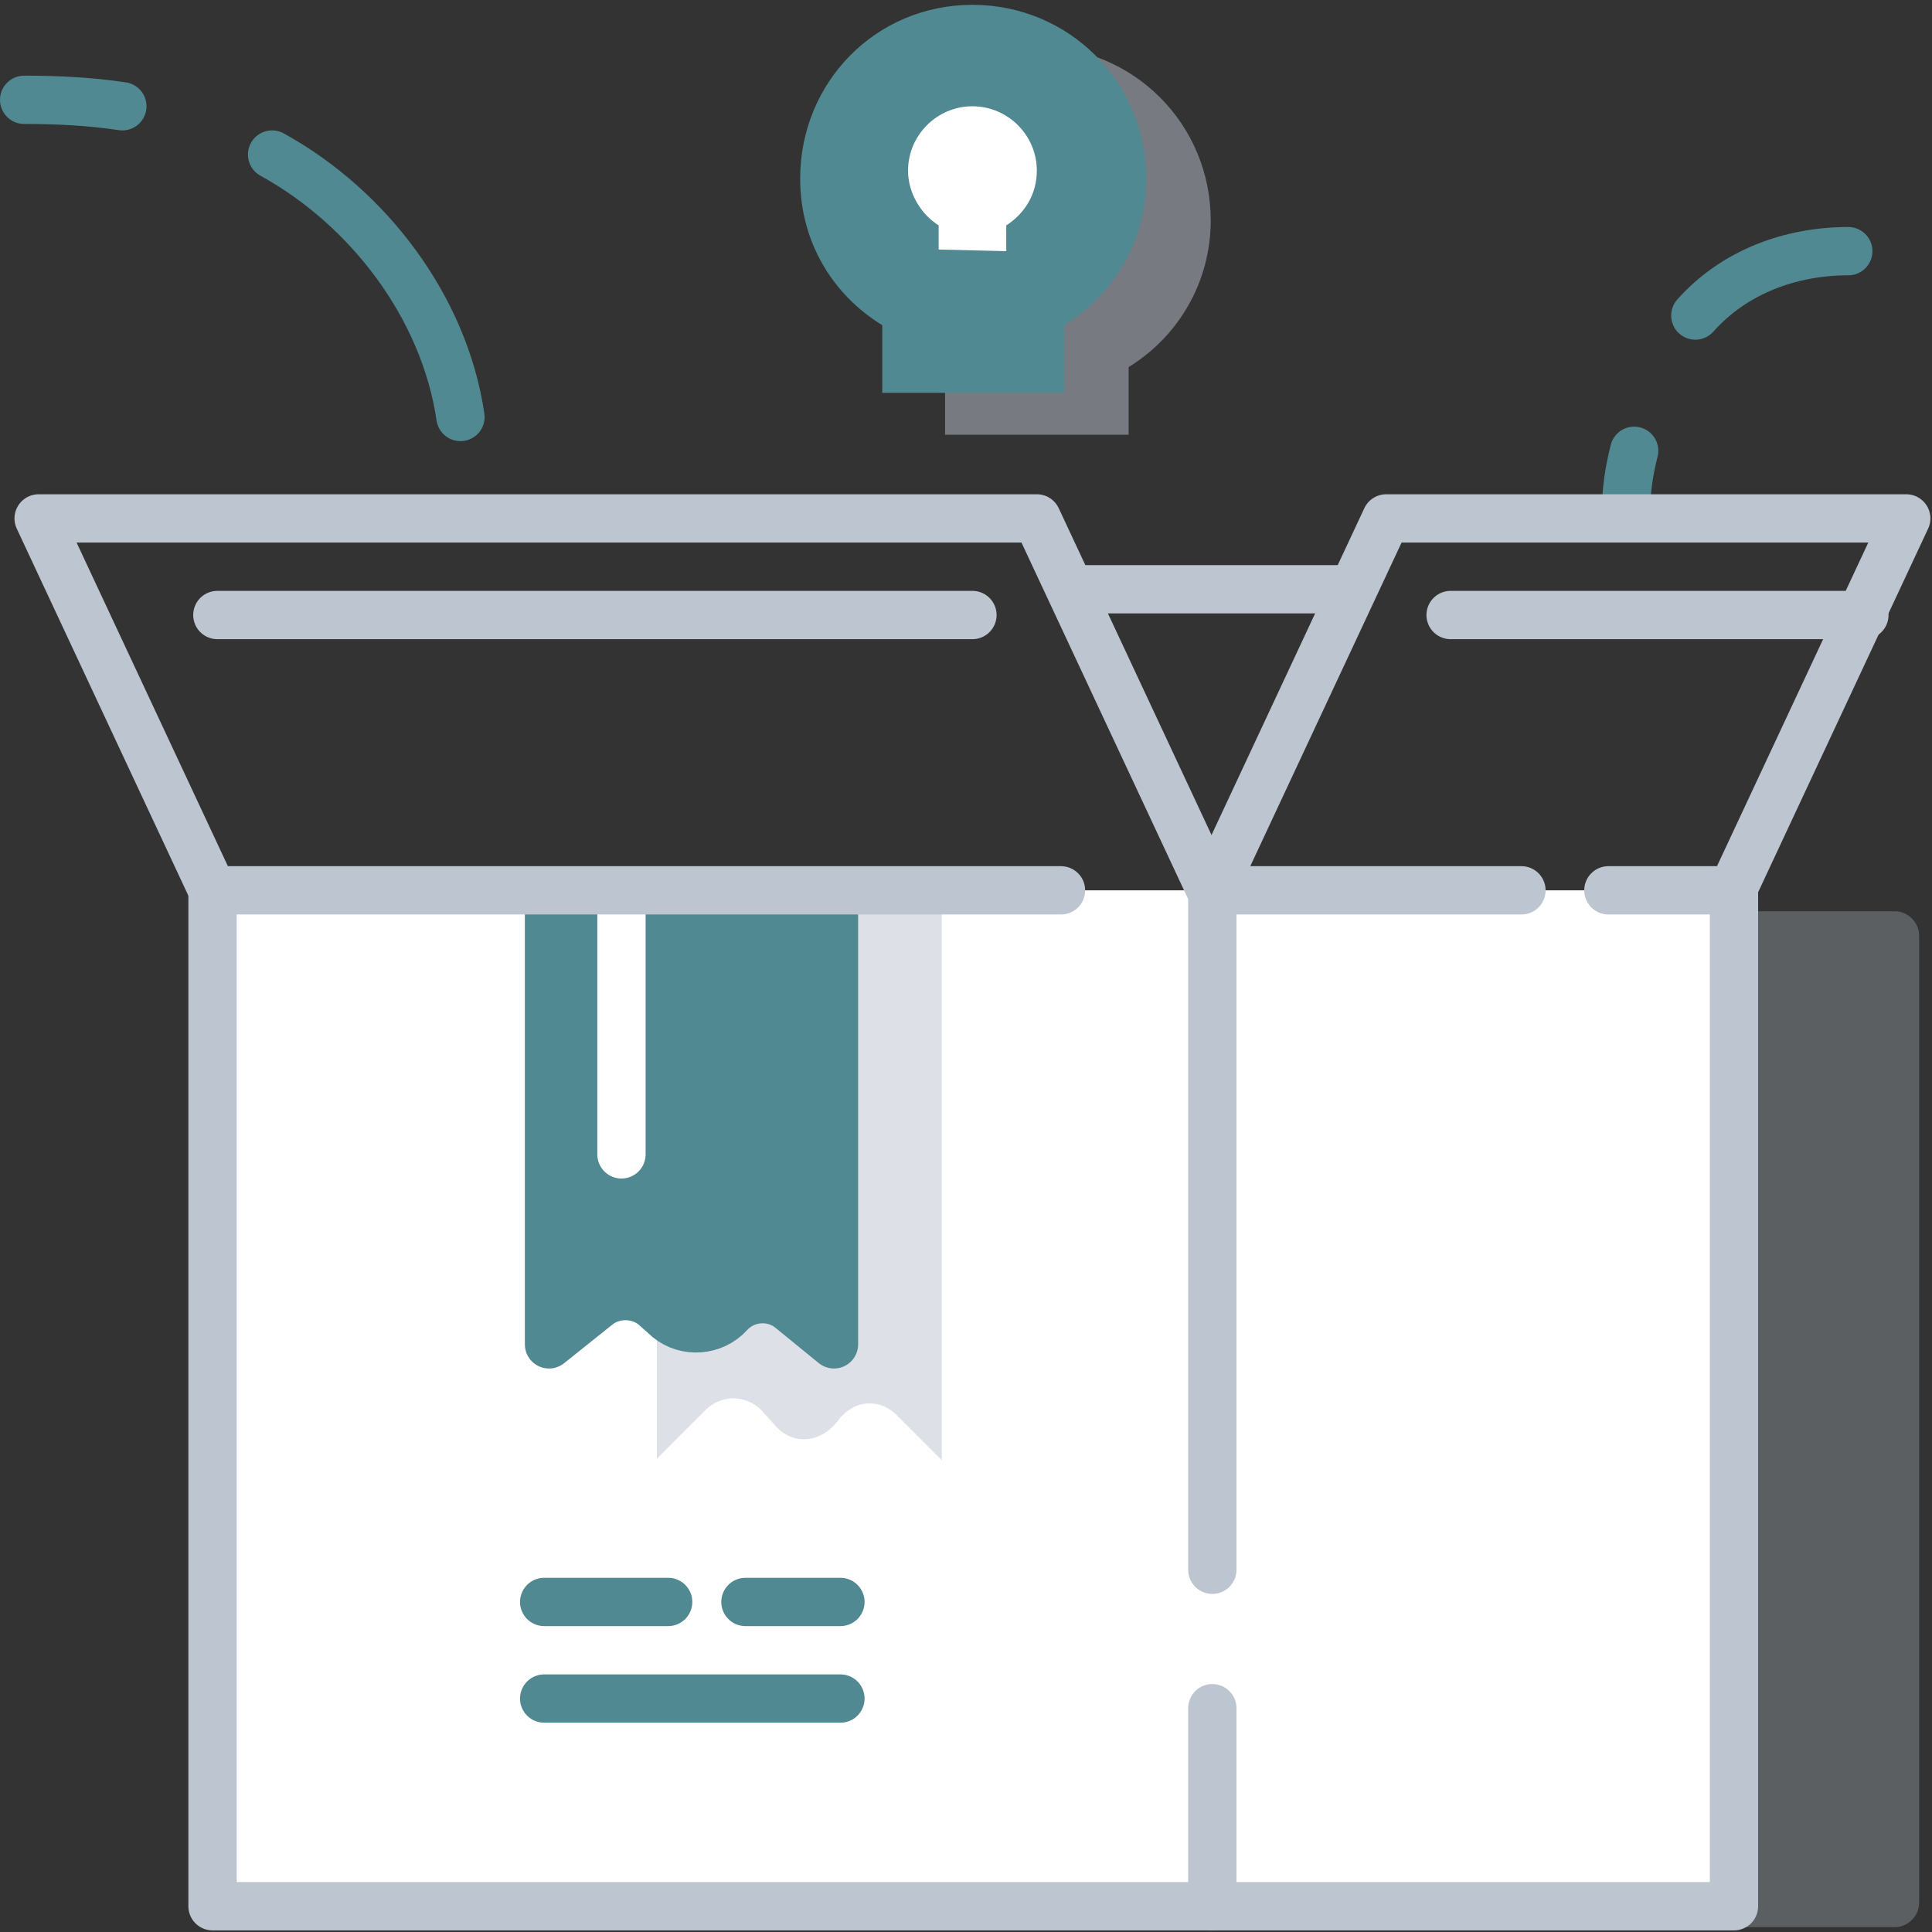 <?xml version="1.0" encoding="utf-8"?>
<svg version="1.1" id="Layer_1" xmlns="http://www.w3.org/2000/svg" xmlns:xlink="http://www.w3.org/1999/xlink" x="0px" y="0px"
	 viewBox="-939 450 120 120" style="enable-background:new -939 450 120 120;" xml:space="preserve">
<rect x="-939" y="450" width="120" height="120" fill="#333333" stroke="none"/>
<path style="fill:none;stroke:#508991;stroke-width:3;stroke-linecap:round;stroke-linejoin:round;stroke-miterlimit:10;" d="
	M-850.9,560.7h19.3"/>
<path style="opacity:0.3;fill:#BDC5D1;enable-background:new    ;" d="M-914.4,506.6h93.1c0.8,0,1.5,0.7,1.5,1.5v60.1
	c0,0.8-0.7,1.5-1.5,1.5h-91.6c-0.8,0-1.5-0.7-1.5-1.5V506.6"/>
<path style="fill:#FFFFFF;stroke:#BDC5D1;stroke-width:3;stroke-linecap:round;stroke-linejoin:round;stroke-miterlimit:10;" d="
	M-831.3,505.3v63.1h-94.5v-63.1"/>
<path style="opacity:0.5;fill:#BDC5D1;enable-background:new    ;" d="M-898.2,505.4v35.2l3-3c1-1,2.5-1,3.5,0l0.9,1
	c1.1,1.2,2.8,1,3.8-0.3c1-1.4,2.7-1.5,3.8-0.3l2.7,2.7v-35.3"/>
<path style="fill:#508991;stroke:#508991;stroke-width:3;stroke-linecap:round;stroke-linejoin:round;stroke-miterlimit:10;" d="
	M-904.9,505.4v28.1l3-2.4c1-0.8,2.5-0.8,3.5,0l0.9,0.8c1.1,0.9,2.8,0.8,3.8-0.3l0,0c1-1.1,2.7-1.2,3.8-0.3l2.7,2.2v-28.1"/>
<path style="fill:none;stroke:#508991;stroke-width:3;stroke-linecap:round;stroke-linejoin:round;stroke-miterlimit:10;" d="
	M-886.8,555.5h-18.4 M-886.8,549.5h-5.9 M-897.5,549.5h-7.7"/>
<path style="fill:none;stroke:#FFFFFF;stroke-width:3;stroke-linecap:round;stroke-linejoin:round;stroke-miterlimit:10;" d="
	M-900.4,505.4v16.3"/>
<path style="fill:none;stroke:#BDC5D1;stroke-width:3;stroke-linecap:round;stroke-linejoin:round;stroke-miterlimit:10;" d="
	M-863.7,505.3v42.2 M-863.7,556.1v12.3 M-873.1,505.3h-52.7l-10.8-23.1h62l10.8,23.1h19.3 M-855.2,486.6h-17.3 M-878.6,488.2h-46.9
	 M-823.2,488.2h-25.7"/>
<path style="fill:none;stroke:#508991;stroke-width:3;stroke-linecap:round;stroke-linejoin:round;stroke-miterlimit:10;" d="
	M-838,481.7c0-1.3,0.2-2.5,0.5-3.7"/>
<path style="fill:none;stroke:#BDC5D1;stroke-width:3;stroke-linecap:round;stroke-linejoin:round;stroke-miterlimit:10;" d="
	M-839.1,505.3h7.7l10.8-23.1h-32.3l-10.8,23.1"/>
<path style="fill:none;stroke:#508991;stroke-width:3;stroke-linecap:round;stroke-linejoin:round;stroke-miterlimit:10;" d="
	M-931.4,456.6c-2-0.3-4-0.4-6.1-0.4 M-910.4,475.9c-1-6.8-5.7-13-11.7-16.3 M-833.7,469.6c2.4-2.7,5.9-4,9.5-4"/>
<path style="opacity:0.5;fill:#BDC5D1;enable-background:new    ;" d="M-868.9,477v-4.2c3.1-1.9,5.1-5.3,5.1-9.1
	c0-6-4.8-10.8-10.8-10.8s-10.8,4.9-10.8,10.8c0,3.9,2,7.2,5.1,9.1v4.2"/>
<path style="fill:#508991;" d="M-872.9,474.4v-4.2c3.1-1.9,5.1-5.3,5.1-9.1c0-6-4.8-10.8-10.8-10.8s-10.7,4.8-10.7,10.8
	c0,3.9,2,7.2,5.1,9.1v4.2"/>
<path style="fill:#FFFFFF;" d="M-876.5,465.6V464c1.1-0.7,1.9-1.9,1.9-3.4c0-2.2-1.8-4-4-4c-2.2,0-4,1.8-4,4c0,1.4,0.8,2.7,1.9,3.4
	v1.5"/>
</svg>
